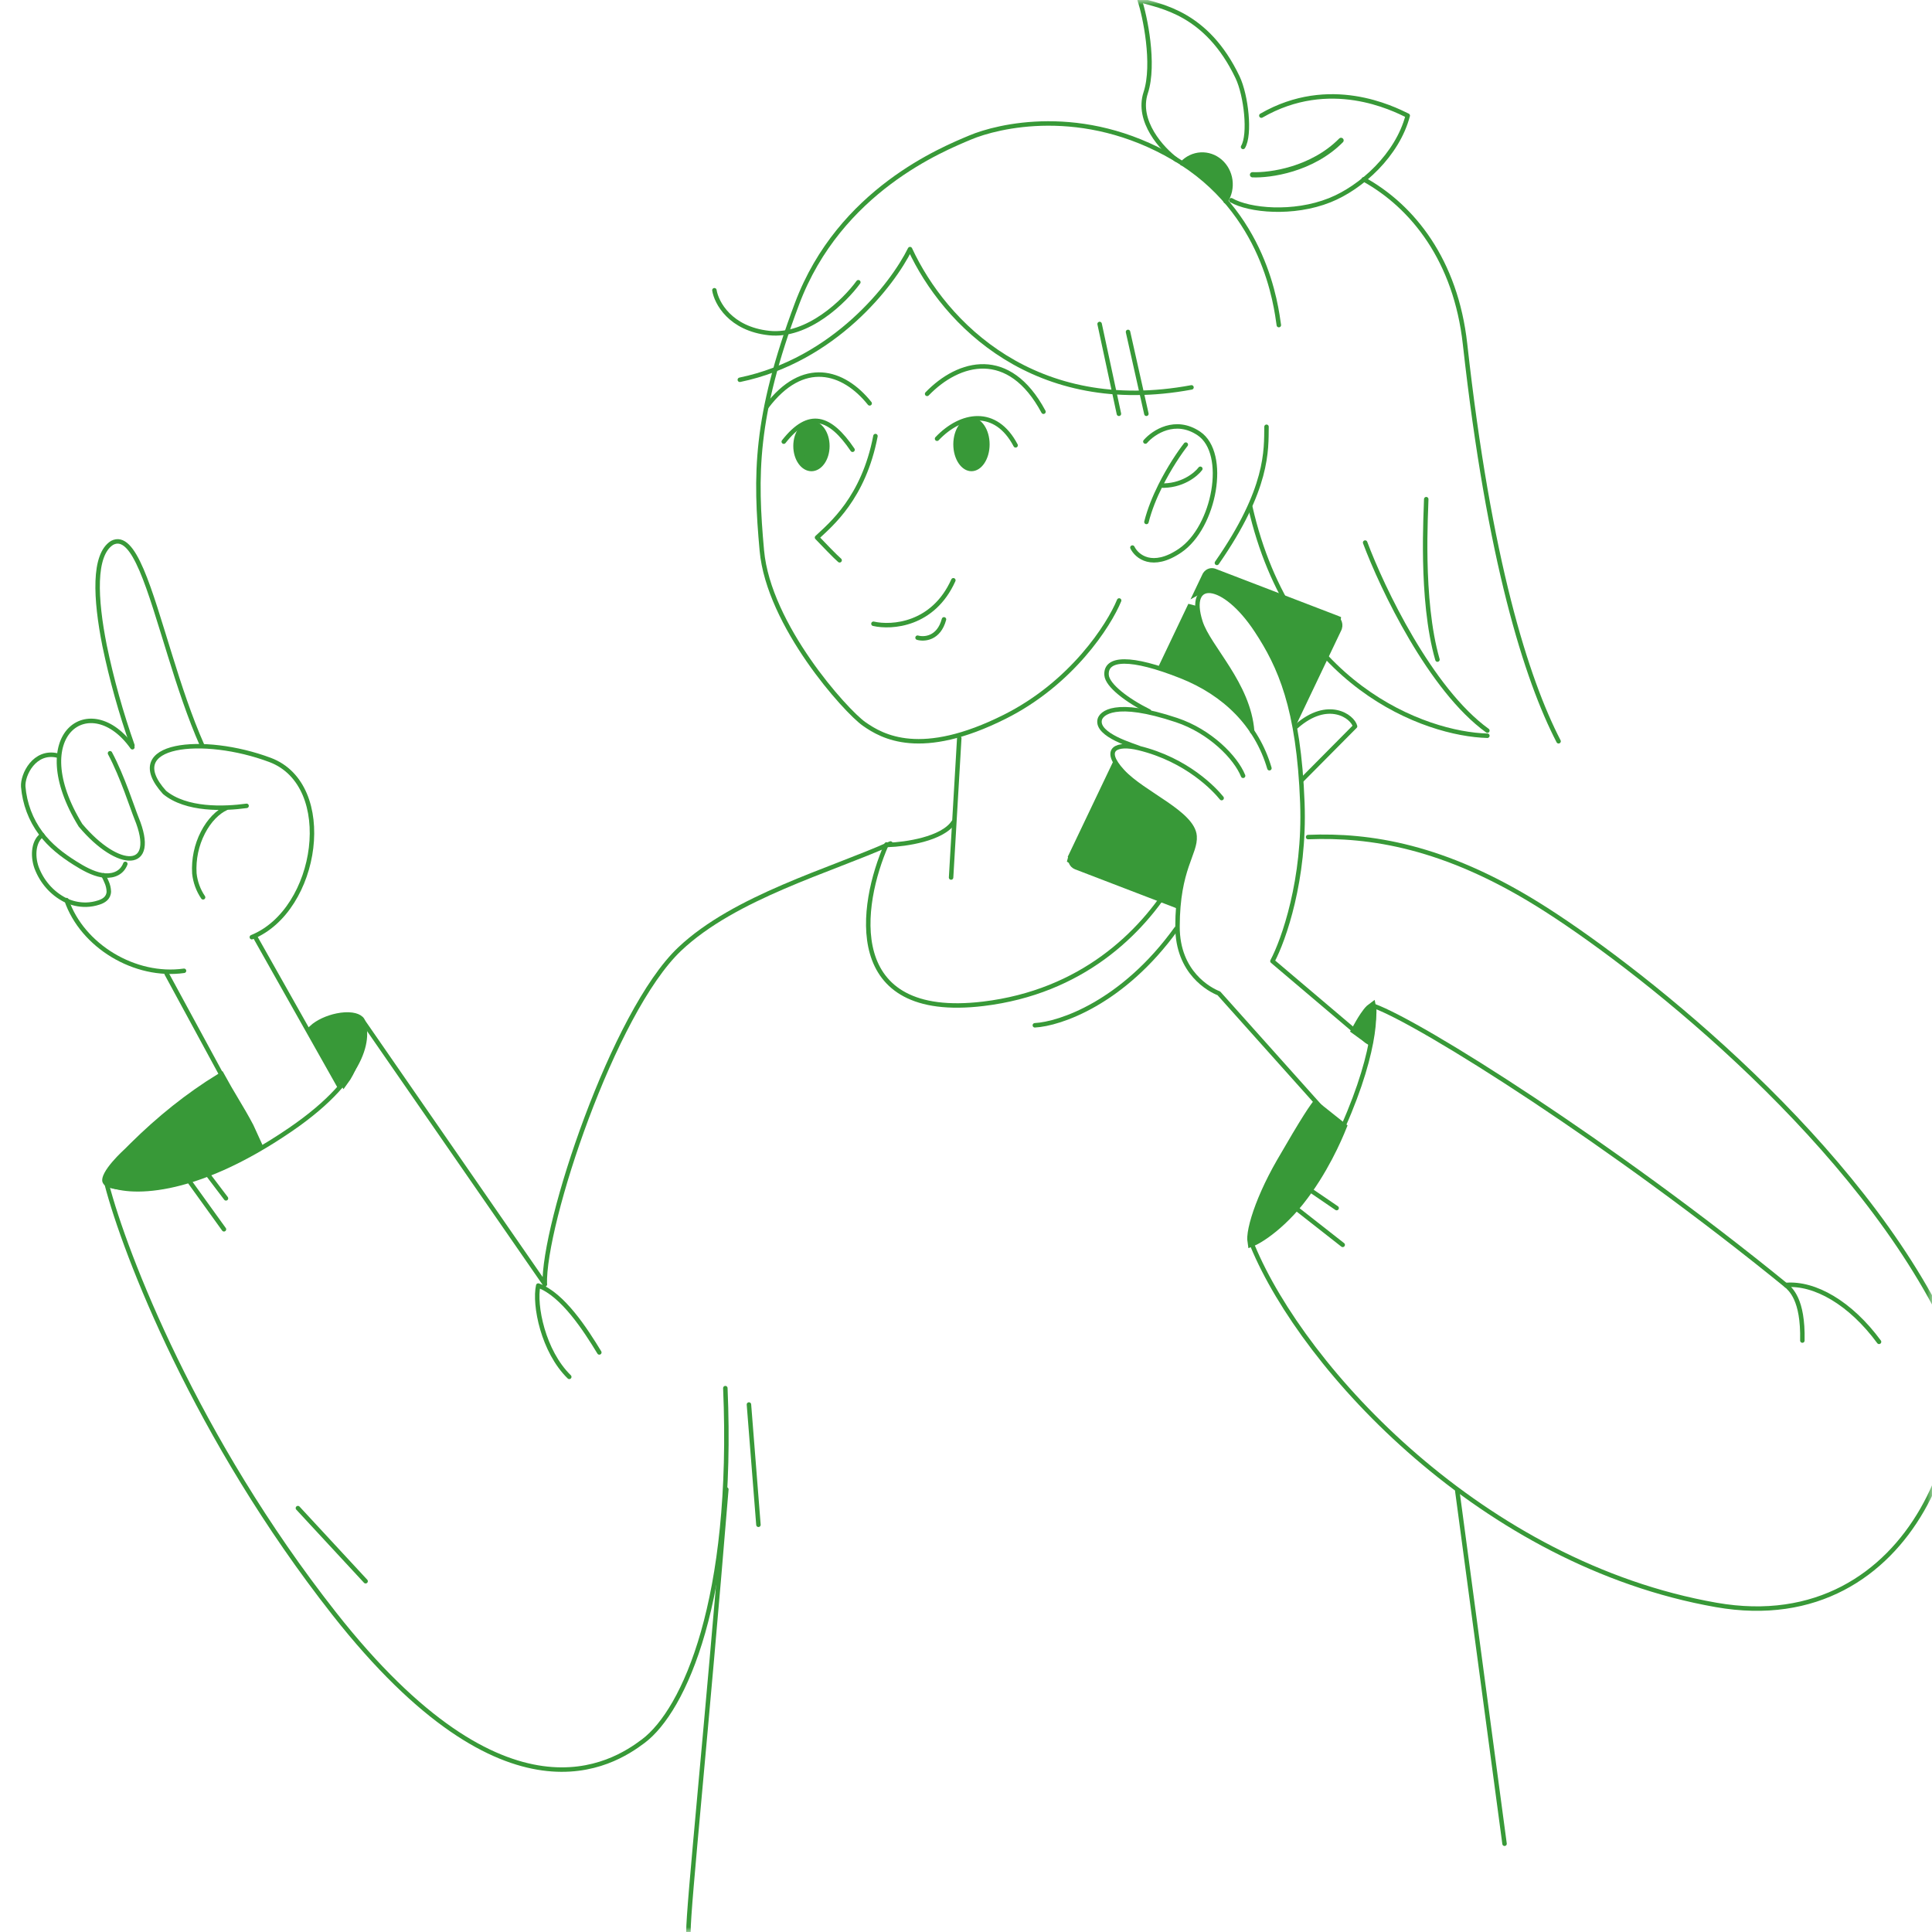 <svg width="200" height="200" viewBox="0 0 200 200" fill="none" xmlns="http://www.w3.org/2000/svg"><g clip-path="url(#clip0_222_39)"><mask id="mask0_222_39" style="mask-type:luminance" maskUnits="userSpaceOnUse" x="0" y="0" width="201" height="200"><path d="M199.7 0.5V199.5H0.7V0.5H199.7Z" fill="white" stroke="white"/></mask><g mask="url(#mask0_222_39)"><path d="M161.343 76.737C158.024 70.321 154.151 58.072 151.661 35.618C150.702 26.966 146.267 21.383 141.173 18.565M147.643 51.674C147.643 52.764 146.997 62.02 148.805 68.281" stroke="#389938" stroke-width="0.462" stroke-linecap="round" stroke-linejoin="round"/><path d="M141.318 56.166C143.082 60.885 148.083 71.385 153.972 75.632M153.972 76.164C147.55 75.992 133.65 71.011 129.426 52.471" stroke="#389938" stroke-width="0.462" stroke-linecap="round" stroke-linejoin="round"/><path d="M22.852 111.584C23.287 112.382 23.749 113.16 24.206 113.927C24.752 114.842 25.288 115.743 25.775 116.672L26.625 118.534C23.434 120.774 19.009 122.486 14.107 122.628L14.072 122.63H14.071C14.07 122.63 14.068 122.63 14.066 122.63L13.949 122.64C13.867 122.646 13.749 122.654 13.606 122.661C13.318 122.673 12.934 122.68 12.543 122.655C12.147 122.63 11.771 122.574 11.486 122.477C11.18 122.373 11.1 122.265 11.085 122.222C11.069 122.179 11.064 122.006 11.255 121.647C11.429 121.321 11.702 120.955 12.004 120.6C12.304 120.249 12.617 119.927 12.857 119.692C12.976 119.575 13.076 119.481 13.146 119.416C13.181 119.383 13.209 119.357 13.227 119.34C13.236 119.332 13.243 119.326 13.248 119.322C13.25 119.32 13.252 119.319 13.252 119.318L13.253 119.317L13.265 119.306L13.857 118.714C16.642 115.964 19.532 113.628 22.852 111.584Z" fill="#389938" stroke="#389938"/><path d="M115.853 62.16C114.803 64.72 110.963 70.712 104.015 74.197C95.327 78.555 91.335 76.265 89.444 74.936C87.552 73.607 79.566 64.745 78.866 56.991C78.165 49.236 78.095 43.18 82.508 31.438C86.921 19.696 97.639 15.412 100.442 14.231C103.243 13.049 112.07 10.834 121.527 16.373C130.984 21.912 132.105 31.733 132.385 33.654" stroke="#389938" stroke-width="0.462" stroke-linecap="round" stroke-linejoin="round"/><path d="M90.418 64.572C92.307 65.005 96.609 64.713 98.691 60.07M94.985 66.013C95.674 66.212 97.187 66.113 97.721 64.115M76.586 39.315C86.358 37.29 92.403 29.453 94.204 25.788C97.787 33.515 107.174 43.11 123.343 40.102M113.832 33.538L115.83 42.837M116.772 34.36L118.673 42.837M118.568 45.708C119.399 44.745 121.672 43.231 124.108 44.874C127.151 46.928 125.751 54.565 122.159 57.003C119.285 58.955 117.675 57.603 117.228 56.683" stroke="#389938" stroke-width="0.462" stroke-linecap="round" stroke-linejoin="round"/><path d="M122.754 46.026C122.133 46.818 121.055 48.401 120.123 50.267M120.123 50.267C119.532 51.453 118.999 52.752 118.679 54.034M120.123 50.267C122.323 50.357 123.796 49.145 124.258 48.528M95.974 40.773C99.249 37.382 104.454 35.963 108.021 42.622M90.026 41.757C87.315 38.366 83.122 37.109 79.362 42.1M97.003 45.416C99.497 42.786 103.076 42.177 105.136 46.102M88.256 46.559C85.906 43.091 83.737 42.405 81.135 45.72M90.627 45.142C89.402 51.555 85.985 54.322 84.578 55.645C85.188 56.288 86.509 57.659 86.917 58.002M88.855 29.216C87.444 31.154 83.617 34.919 79.6 34.475C75.583 34.032 74.162 31.339 73.954 30.046" stroke="#389938" stroke-width="0.462" stroke-linecap="round" stroke-linejoin="round"/><path d="M34.937 105.397C35.482 105.285 35.998 105.257 36.417 105.317C36.792 105.37 37.044 105.485 37.193 105.622L37.251 105.683C37.296 105.738 37.353 105.852 37.388 106.06C37.422 106.263 37.43 106.522 37.407 106.828C37.361 107.442 37.198 108.187 36.959 108.943C36.722 109.696 36.416 110.44 36.094 111.049C35.923 111.374 35.754 111.643 35.6 111.852L32.435 106.569C33.029 106.028 33.976 105.594 34.937 105.397Z" fill="#389938" stroke="#389938"/><path d="M21.024 92.891C20.527 92.161 20.216 91.309 20.12 90.416C20.033 88.943 20.341 87.475 21.01 86.179C21.657 84.924 22.544 84.045 23.412 83.649M13.708 77.162C12.518 73.793 11.554 70.34 10.824 66.828C9.861 61.97 9.635 57.43 11.607 56.195C13.875 55.013 15.453 60.957 17.605 67.867C18.559 70.956 19.634 74.239 20.929 77.165M6.885 93.175C8.509 97.927 13.984 101.217 19.049 100.496" stroke="#389938" stroke-width="0.462" stroke-linecap="round" stroke-linejoin="round"/><path d="M26.07 97.016C32.994 94.225 34.866 81.267 27.964 78.672C21.062 76.077 12.426 76.933 17.035 82.031C19.277 83.877 23.176 83.747 25.527 83.421M17.248 100.796L26.844 118.484M26.366 96.906L35.084 112.374M13.704 77.355C9.396 71.276 2.528 75.958 8.333 85.43C12.252 90.091 16.382 90.167 14.121 84.672C13.738 83.741 12.678 80.387 11.388 77.977M4.368 86.446C3.529 87.001 3.312 88.467 3.785 89.816C4.33 91.269 5.369 92.457 6.699 93.146C7.393 93.495 8.154 93.669 8.922 93.655C9.364 93.644 9.802 93.568 10.224 93.428C10.727 93.272 11.242 92.963 11.266 92.3C11.255 91.952 11.175 91.611 11.031 91.298C10.934 91.064 10.826 90.835 10.708 90.612" stroke="#389938" stroke-width="0.462" stroke-linecap="round" stroke-linejoin="round"/><path d="M5.935 78.208C3.574 77.659 2.327 80.186 2.405 81.432C2.552 83.195 3.185 84.874 4.225 86.263C5.202 87.572 6.459 88.526 7.714 89.317C8.633 89.9 9.597 90.432 10.533 90.594C11.468 90.755 12.388 90.513 12.837 89.717C12.893 89.626 12.939 89.529 12.974 89.428M91.772 87.416C89.025 93.649 87.181 105.673 101.787 103.913C111.947 102.69 118.153 96.64 121.458 91.171M99.303 76.413L98.456 90.841" stroke="#389938" stroke-width="0.462" stroke-linecap="round" stroke-linejoin="round"/><path d="M91.941 87.465C93.718 87.41 97.56 86.861 98.705 85.116M107.126 106.138C109.707 106.002 116.247 103.813 121.767 96.142" stroke="#389938" stroke-width="0.462" stroke-linecap="round" stroke-linejoin="round"/><path d="M92.186 87.318C86.047 90.088 76.052 92.85 70.348 98.259C63.478 104.771 56.208 126.758 56.396 132.97M62.041 140.004C60.617 137.66 58.261 134.002 55.717 133.08C55.277 135.094 56.223 139.896 58.93 142.534M56.412 132.944L37.638 105.815" stroke="#389938" stroke-width="0.462" stroke-linecap="round" stroke-linejoin="round"/><path d="M11.057 122.605C12.936 129.833 20.275 148.84 34.604 167.051C52.515 189.814 63.523 182.548 66.586 180.248C70.832 177.062 76.02 165.577 75.087 143.699" stroke="#389938" stroke-width="0.462" stroke-linecap="round" stroke-linejoin="round"/><path d="M11.096 122.536C13.144 123.594 19.804 123.954 30.06 116.939C38.428 111.214 38.195 106.802 37.435 105.557M30.839 156.119L37.848 163.688M19.596 122.273L23.184 127.256M21.389 121.411L23.393 124.054M77.53 145.395L78.513 157.846M75.19 154.182C73.092 179.775 71.264 197.196 71.264 200M155.75 190.865L150.855 154.315" stroke="#389938" stroke-width="0.462" stroke-linecap="round" stroke-linejoin="round"/><path d="M135.412 86.653C141.869 86.392 149.499 87.621 159.145 93.594C168.912 99.641 190.904 116.794 200.792 136.046C206.065 146.312 198.389 169.781 177.662 166.142C153.506 161.901 134.994 141.796 129.67 128.977M142.143 104.162C142.534 105.836 141.779 112.128 136.545 121.62" stroke="#389938" stroke-width="0.462" stroke-linecap="round" stroke-linejoin="round"/><path d="M141.526 107.806L131.722 99.496C132.877 97.333 135.114 91.029 134.82 83.117C134.452 73.226 132.475 68.919 130.088 65.287C126.665 60.074 122.822 59.839 124.273 64.382C125.115 67.017 129.261 70.806 129.623 75.718" stroke="#389938" stroke-width="0.462" stroke-linecap="round" stroke-linejoin="round"/><path d="M131.409 79.527C130.097 75.046 126.8 71.796 122.288 70.003C117.056 67.925 114.416 68.053 114.552 69.887C114.629 70.945 116.662 72.507 118.953 73.64" stroke="#389938" stroke-width="0.462" stroke-linecap="round" stroke-linejoin="round"/><path d="M128.686 80.311C127.912 78.389 125.26 75.701 121.807 74.546C115.377 72.397 113.982 73.86 113.839 74.507C113.483 76.12 117.379 77.191 118.005 77.466M126.463 82.619C125.766 81.753 122.923 78.665 117.889 77.438C115.606 76.882 114.049 77.517 116.201 79.852C118.353 82.188 123.487 84.151 123.664 86.553C123.797 88.348 121.906 89.895 121.895 95.914C121.884 100.729 125.271 102.48 126.176 102.829L137.541 115.537M142.237 104.141C147.133 105.93 166.879 118.377 184.955 133.107M134.773 80.737L140.276 75.189C140.024 74.159 137.465 72.323 134.196 75.204" stroke="#389938" stroke-width="0.462" stroke-linecap="round" stroke-linejoin="round"/><path d="M138.896 116.661C138.429 117.819 136.961 121.254 134.509 124.331C133.298 125.85 132.014 126.979 131.007 127.695C130.502 128.054 130.076 128.303 129.772 128.446C129.72 128.47 129.672 128.488 129.631 128.505C129.613 128.391 129.607 128.234 129.62 128.03C129.652 127.553 129.785 126.901 130.026 126.111C130.505 124.537 131.389 122.492 132.622 120.352C133.87 118.188 134.758 116.705 135.379 115.725C135.69 115.235 135.931 114.875 136.114 114.621C136.143 114.58 136.172 114.545 136.197 114.511L138.896 116.661ZM141.976 104.389C142.008 104.633 141.992 105.002 141.933 105.456C141.849 106.095 141.689 106.827 141.528 107.457L140.409 106.646C140.652 106.208 140.948 105.677 141.264 105.207C141.473 104.896 141.672 104.64 141.851 104.472C141.898 104.427 141.939 104.394 141.972 104.37C141.973 104.376 141.975 104.382 141.976 104.389Z" fill="#389938" stroke="#389938"/><path d="M186.58 138.775C186.67 134.442 185.336 133.479 184.875 133.018C187.865 132.773 191.56 134.88 194.518 138.907M134.159 125.076L138.996 128.868" stroke="#389938" stroke-width="0.462" stroke-linecap="round" stroke-linejoin="round"/><path d="M115.358 79.735C115.804 80.314 116.419 80.88 117.075 81.409C118.068 82.21 119.236 82.99 120.252 83.67L121.248 84.341C121.78 84.707 122.174 84.984 122.467 85.235C122.757 85.484 122.915 85.68 123.003 85.87C123.177 86.243 123.157 86.748 122.827 87.967V87.968C122.761 88.21 122.687 88.46 122.606 88.719L122.348 89.523C121.981 90.654 121.562 91.938 121.357 93.319L111.461 89.521C111.298 89.458 111.171 89.323 111.107 89.15L111.051 89L111.019 88.978L111.083 88.738C111.094 88.694 111.11 88.648 111.132 88.599L111.131 88.598L115.358 79.735ZM125.547 59.32L125.648 59.348L138.063 64.114V64.115L138.093 64.127L138.289 64.204L138.286 64.234L138.37 64.377C138.468 64.545 138.496 64.755 138.431 64.951L138.398 65.034L134.225 73.786C133.833 71.768 132.823 68.526 130.729 65.471C129.101 63.097 127.758 61.792 126.697 61.156C125.769 60.6 124.943 60.503 124.374 60.827L124.929 59.662L124.93 59.661C125.055 59.399 125.31 59.278 125.547 59.32ZM123.47 62.721C123.463 62.828 123.461 62.938 123.462 63.049C123.472 63.932 123.74 64.973 124.401 65.954C125.003 66.846 125.799 68.064 126.508 69.206C127.225 70.359 127.832 71.403 128.075 71.967C128.235 72.339 128.394 72.874 128.537 73.431C127.364 72.223 125.517 70.804 122.931 69.771H122.93C122.139 69.452 121.341 69.153 120.537 68.874L123.47 62.721Z" fill="#389938" stroke="#389938"/><path d="M135.734 123.264L138.368 125.062" stroke="#389938" stroke-width="0.462" stroke-linecap="round" stroke-linejoin="round"/><path d="M84 44.064C84.317 44.064 84.651 44.242 84.924 44.62C85.196 44.998 85.38 45.545 85.38 46.172C85.38 46.799 85.196 47.347 84.924 47.725C84.651 48.103 84.317 48.282 84 48.282C83.682 48.281 83.35 48.103 83.077 47.725C82.805 47.347 82.621 46.799 82.621 46.172C82.621 45.545 82.805 44.998 83.077 44.62C83.35 44.242 83.682 44.064 84 44.064Z" fill="#389938" stroke="#389938"/><path d="M100.565 43.723C100.869 43.723 101.201 43.904 101.48 44.316C101.757 44.726 101.945 45.32 101.945 46.001C101.945 46.682 101.757 47.276 101.48 47.685C101.201 48.098 100.869 48.28 100.565 48.28C100.262 48.28 99.93 48.098 99.651 47.685C99.374 47.276 99.186 46.682 99.186 46.001C99.187 45.32 99.374 44.726 99.651 44.316C99.93 43.904 100.262 43.723 100.565 43.723Z" fill="#389938" stroke="#389938"/><path d="M131.109 44.179C131.075 46.569 131.333 50.567 125.973 58.273M121.767 16.531C120.307 15.45 117.631 12.55 118.604 9.595C119.577 6.639 118.517 1.584 117.974 0C120.145 0.666 124.911 1.295 128.109 7.993C129.012 9.885 129.448 13.935 128.682 15.209M130.575 11.97C137.65 7.891 144.211 11.23 145.729 11.97C144.664 16.016 140.963 19.404 137.65 20.728C133.873 22.237 129.317 21.8 127.456 20.728" stroke="#389938" stroke-width="0.462" stroke-linecap="round" stroke-linejoin="round"/><path d="M129.661 18.091C131.465 18.167 135.823 17.561 138.824 14.533" stroke="#389938" stroke-width="0.543" stroke-linecap="round" stroke-linejoin="round"/><path d="M122.369 16.921C122.882 16.372 123.572 16.044 124.302 16.003C125.033 15.963 125.751 16.212 126.317 16.701C126.882 17.191 127.253 17.886 127.357 18.649C127.461 19.413 127.29 20.19 126.878 20.827" stroke="#389938" stroke-width="0.462" stroke-linecap="round" stroke-linejoin="round"/><path d="M123.221 16.782C123.625 16.532 124.288 16.336 125.231 16.589C125.884 16.765 126.288 17.244 126.53 17.842C126.764 18.419 126.823 19.059 126.805 19.487L126.648 19.923C125.846 19.078 124.682 17.897 123.959 17.323H123.96C123.665 17.088 123.421 16.913 123.221 16.782Z" fill="#389938" stroke="#389938"/></g></g><defs><clipPath id="clip0_222_39"><rect width="200" height="200" fill="white"/></clipPath></defs></svg>